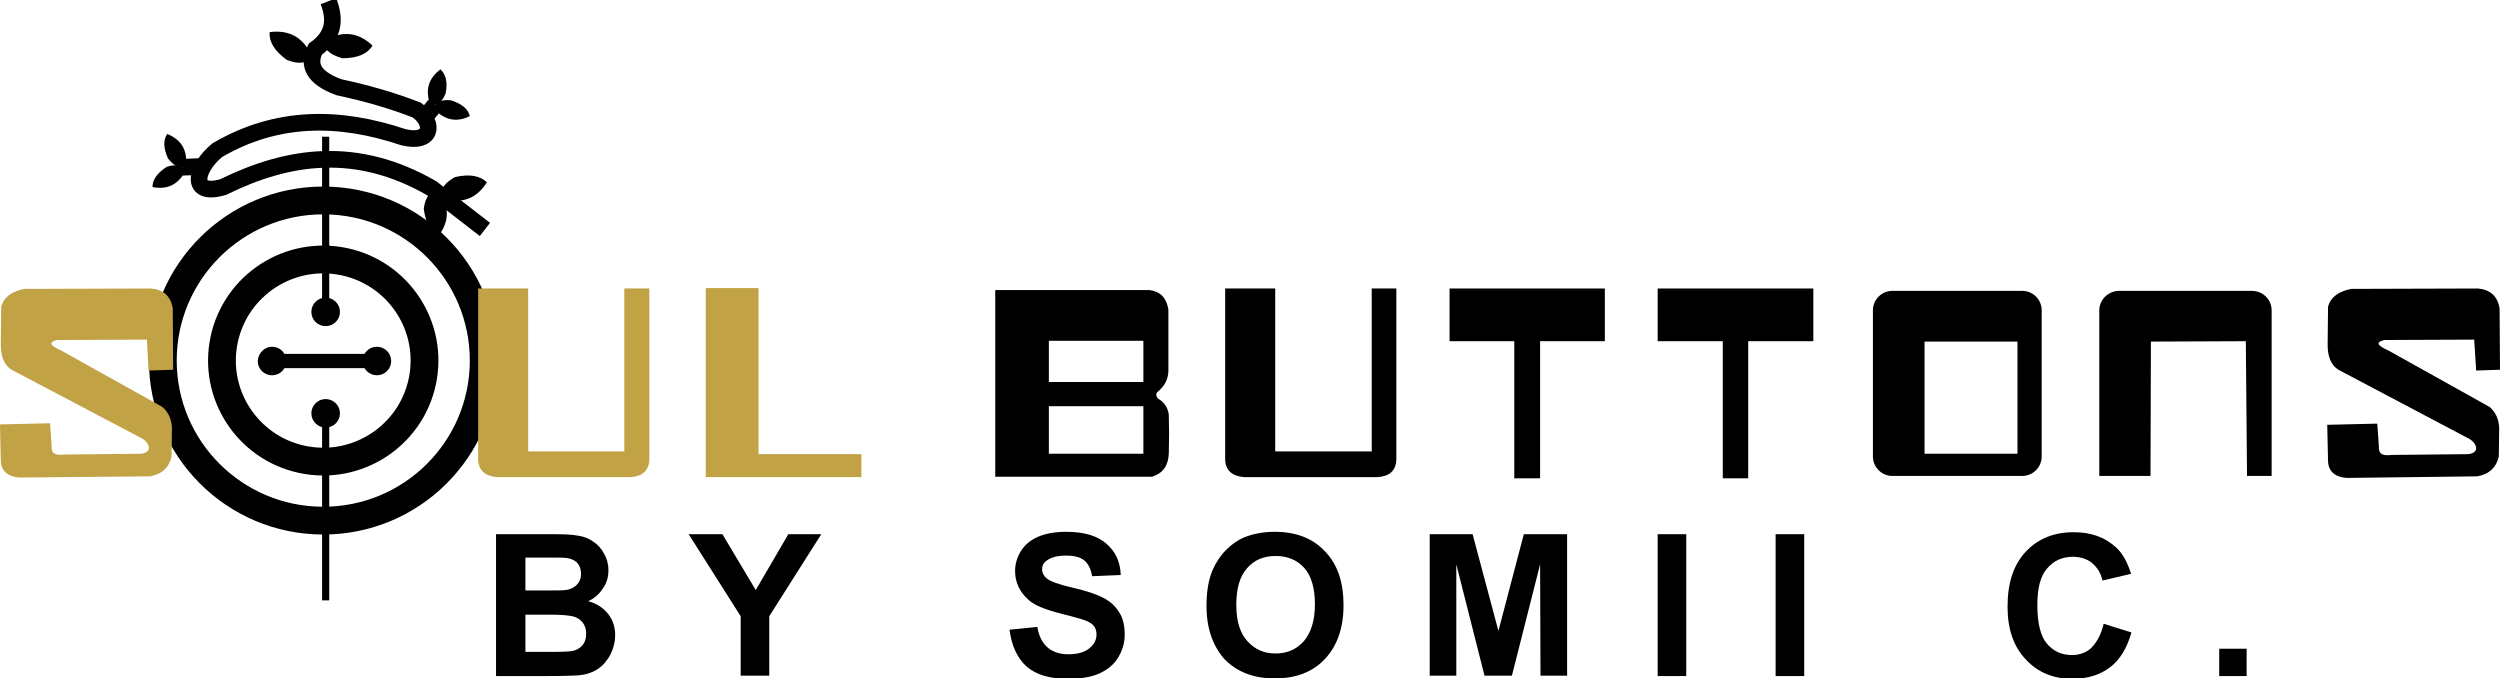 <svg width="269" height="73" viewBox="0 0 269 73" fill="none" xmlns="http://www.w3.org/2000/svg">
<g clip-path="url(#clip0_203_193)">
<path d="M35.04 35.093C35.89 35.093 36.579 34.406 36.579 33.558C36.579 32.71 35.89 32.023 35.04 32.023C34.191 32.023 33.502 32.71 33.502 33.558C33.502 34.406 34.191 35.093 35.04 35.093Z" fill="black"></path>
<path d="M35.04 46.009C35.89 46.009 36.579 45.322 36.579 44.474C36.579 43.626 35.89 42.939 35.04 42.939C34.191 42.939 33.502 43.626 33.502 44.474C33.502 45.322 34.191 46.009 35.04 46.009Z" fill="black"></path>
<path fill-rule="evenodd" clip-rule="evenodd" d="M29.272 37.31C30.126 37.31 30.81 37.992 30.81 38.845C30.81 39.698 30.126 40.38 29.272 40.38C28.417 40.38 27.733 39.698 27.733 38.845C27.776 37.992 28.46 37.31 29.272 37.31Z" fill="black"></path>
<path d="M40.553 40.38C41.403 40.38 42.091 39.693 42.091 38.845C42.091 37.997 41.403 37.31 40.553 37.31C39.703 37.31 39.015 37.997 39.015 38.845C39.015 39.693 39.703 40.38 40.553 40.38Z" fill="black"></path>
<path d="M39.741 38.078H29.699V39.613H39.741V38.078Z" fill="black"></path>
<path d="M45.536 40.537C46.5 34.609 42.466 29.024 36.526 28.062C30.585 27.1 24.988 31.125 24.024 37.053C23.06 42.981 27.094 48.566 33.035 49.528C38.975 50.49 44.572 46.465 45.536 40.537Z" stroke="black" stroke-width="2.99"></path>
<path d="M52.046 38.827C52.064 29.313 44.349 21.586 34.815 21.568C25.28 21.55 17.537 29.248 17.519 38.762C17.501 48.276 25.216 56.003 34.75 56.021C44.285 56.039 52.029 48.341 52.046 38.827Z" stroke="black" stroke-width="2.99"></path>
<path d="M35.425 14.711H34.656V34.197H35.425V14.711Z" fill="black"></path>
<path d="M35.34 0.128C36.066 2.004 36.024 3.795 33.93 5.287C33.075 6.95 33.673 8.357 36.451 9.381C39.442 10.021 42.263 10.831 44.869 11.854C46.878 13.346 46.408 15.521 43.374 14.754C36.494 12.451 29.785 12.408 23.375 16.161C20.939 18.165 20.384 21.192 24.016 20.126C31.024 16.672 38.374 15.606 46.45 20.254L52.177 24.689" stroke="black" stroke-width="1.794"></path>
<path fill-rule="evenodd" clip-rule="evenodd" d="M33.588 6.14C32.648 3.923 31.024 3.198 29.015 3.454C28.93 4.435 29.485 5.458 30.853 6.439C31.75 6.78 32.69 7.036 33.588 6.14Z" fill="black"></path>
<path fill-rule="evenodd" clip-rule="evenodd" d="M34.784 4.435C36.878 3.198 38.587 3.496 40.083 4.904C39.57 5.756 38.545 6.268 36.835 6.268C35.895 5.97 34.998 5.671 34.784 4.435Z" fill="black"></path>
<path fill-rule="evenodd" clip-rule="evenodd" d="M19.999 18.335C19.144 19.956 17.905 20.425 16.409 20.126C16.409 19.359 16.879 18.634 17.948 17.951C18.631 17.738 19.358 17.61 19.999 18.335Z" fill="black"></path>
<path fill-rule="evenodd" clip-rule="evenodd" d="M19.999 17.909C20.212 16.075 19.443 15.009 17.99 14.412C17.563 15.052 17.563 15.905 18.076 17.056C18.588 17.653 19.058 18.165 19.999 17.909Z" fill="black"></path>
<path fill-rule="evenodd" clip-rule="evenodd" d="M21.751 17.909C21.024 17.951 19.614 17.994 19.614 17.994Z" fill="black"></path>
<path d="M21.751 17.909C21.024 17.951 19.614 17.994 19.614 17.994" stroke="black" stroke-width="1.794"></path>
<path fill-rule="evenodd" clip-rule="evenodd" d="M46.322 11.342C45.681 9.637 46.151 8.4 47.391 7.462C47.946 7.974 48.203 8.784 47.946 10.063C47.647 10.745 47.305 11.342 46.322 11.342Z" fill="black"></path>
<path fill-rule="evenodd" clip-rule="evenodd" d="M46.621 11.641C47.86 13.005 49.185 13.176 50.553 12.494C50.382 11.769 49.741 11.172 48.501 10.788C47.775 10.745 47.048 10.745 46.621 11.641Z" fill="black"></path>
<path fill-rule="evenodd" clip-rule="evenodd" d="M45.467 12.92C45.937 12.366 46.791 11.3 46.791 11.3Z" fill="black"></path>
<path d="M45.467 12.92C45.937 12.366 46.791 11.3 46.791 11.3" stroke="black" stroke-width="1.794"></path>
<path fill-rule="evenodd" clip-rule="evenodd" d="M47.433 21.32C49.741 22.045 51.322 21.32 52.39 19.614C51.664 18.932 50.596 18.676 48.929 19.06C48.117 19.572 47.348 20.084 47.433 21.32Z" fill="black"></path>
<path fill-rule="evenodd" clip-rule="evenodd" d="M47.049 20.425C48.459 22.215 48.331 23.836 47.219 25.328C46.365 24.945 45.809 24.049 45.596 22.471C45.724 21.619 45.938 20.766 47.049 20.425Z" fill="black"></path>
<path d="M35.425 45.113H34.656V64.6H35.425V45.113Z" fill="black"></path>
<path fill-rule="evenodd" clip-rule="evenodd" d="M69.825 31.042H67.176V48.567H56.834V31.042H51.45V49.463C51.493 50.614 52.177 51.211 53.459 51.339H56.834H67.218H67.859C69.099 51.254 69.825 50.657 69.868 49.463V31.042H69.825Z" fill="#C1A245"></path>
<path fill-rule="evenodd" clip-rule="evenodd" d="M150.247 31.042H147.597V48.567H137.213V31.042H131.829V49.463C131.872 50.614 132.556 51.211 133.838 51.339H137.213H147.597H148.238C149.478 51.254 150.204 50.657 150.247 49.463V31.042Z" fill="black"></path>
<path fill-rule="evenodd" clip-rule="evenodd" d="M75.936 30.999H81.619V48.866H92.687V51.339H75.936V30.999Z" fill="#C1A245"></path>
<path fill-rule="evenodd" clip-rule="evenodd" d="M155.973 31.042H172.681V36.713H165.716V51.467H162.938V36.713H155.973V31.042Z" fill="black"></path>
<path fill-rule="evenodd" clip-rule="evenodd" d="M178.364 31.042H195.115V36.713H188.107V51.467H185.372V36.713H178.364V31.042Z" fill="black"></path>
<path fill-rule="evenodd" clip-rule="evenodd" d="M201.525 33.387C201.525 32.236 202.465 31.298 203.619 31.298H217.593C218.747 31.298 219.687 32.236 219.687 33.387V49.121C219.687 50.273 218.747 51.211 217.593 51.211H203.619C202.465 51.211 201.525 50.273 201.525 49.121V33.387ZM207.081 36.756V48.823H217.08V36.756H207.081Z" fill="black"></path>
<path fill-rule="evenodd" clip-rule="evenodd" d="M225.883 33.387C225.883 32.236 226.866 31.298 228.019 31.298H242.292C243.489 31.298 244.429 32.236 244.429 33.387V51.211H241.779L241.651 36.713L231.438 36.756L231.395 51.211H225.883V33.387Z" fill="black"></path>
<path fill-rule="evenodd" clip-rule="evenodd" d="M266.436 39.869L266.222 36.543L256.565 36.585C255.881 36.756 255.411 37.012 257.035 37.737L267.889 43.791C268.572 44.388 268.871 45.156 268.914 46.051L268.872 49.121C268.615 50.23 267.931 50.998 266.564 51.254L252.548 51.424C251.479 51.381 250.539 50.87 250.497 49.633L250.411 45.71L255.795 45.582L255.966 48.056C255.924 48.994 256.565 49.036 257.334 48.951L265.581 48.866C266.991 48.695 266.436 47.544 265.496 47.117L251.608 39.783C250.796 39.272 250.454 38.334 250.454 37.097L250.497 33.004C250.796 31.895 251.736 31.34 252.975 31.085L266.649 31.042C267.974 31.17 268.743 31.895 268.957 33.174L269 39.783L266.436 39.869Z" fill="black"></path>
<path fill-rule="evenodd" clip-rule="evenodd" d="M15.982 39.869L15.811 36.543L6.153 36.585C5.47 36.756 5 37.012 6.624 37.737L17.477 43.791C18.161 44.388 18.46 45.156 18.503 46.051L18.46 49.121C18.204 50.23 17.52 50.998 16.153 51.254L2.137 51.381C1.068 51.339 0.128 50.827 0.085 49.59L0 45.668L5.384 45.54L5.555 48.013C5.512 48.951 6.153 48.994 6.923 48.908L15.17 48.823C16.58 48.652 16.025 47.501 15.085 47.075L1.239 39.783C0.427 39.272 0.085 38.334 0.085 37.097L0.128 33.004C0.427 31.895 1.367 31.34 2.607 31.085L16.281 31.042C17.606 31.17 18.375 31.895 18.589 33.174L18.631 39.783L15.982 39.869Z" fill="#C1A245"></path>
<path fill-rule="evenodd" clip-rule="evenodd" d="M107.045 31.213H123.668C124.693 31.34 125.463 31.852 125.719 33.302V39.954C125.676 40.764 125.42 41.404 124.608 42.129C124.352 42.299 124.352 42.597 124.608 42.896C125.206 43.237 125.633 43.749 125.762 44.602C125.804 46.009 125.804 47.373 125.762 48.78C125.719 50.06 125.163 50.912 123.967 51.296H107.088V31.213H107.045ZM112.857 36.671V41.105H123.027V36.671H112.857ZM123.027 48.823H112.857V43.706H123.027V48.823Z" fill="black"></path>
<path fill-rule="evenodd" clip-rule="evenodd" d="M56.535 66.092V70.143H59.398C60.509 70.143 61.236 70.1 61.535 70.058C62.005 69.972 62.39 69.759 62.646 69.461C62.945 69.12 63.073 68.693 63.073 68.182C63.073 67.713 62.945 67.329 62.731 67.03C62.518 66.732 62.176 66.476 61.749 66.348C61.321 66.22 60.424 66.135 59.014 66.135H56.535V66.092ZM56.535 59.995V63.534H58.544C59.74 63.534 60.509 63.534 60.809 63.491C61.321 63.449 61.749 63.235 62.048 62.937C62.347 62.638 62.518 62.255 62.518 61.743C62.518 61.274 62.39 60.89 62.133 60.592C61.877 60.293 61.492 60.123 60.979 60.037C60.68 59.995 59.783 59.995 58.33 59.995H56.535ZM53.459 57.479H59.569C60.766 57.479 61.663 57.522 62.261 57.65C62.86 57.735 63.372 57.948 63.843 58.289C64.312 58.588 64.697 59.014 64.996 59.568C65.295 60.08 65.466 60.677 65.466 61.359C65.466 62.084 65.295 62.724 64.868 63.321C64.484 63.918 63.971 64.387 63.287 64.685C64.227 64.941 64.911 65.41 65.424 66.05C65.936 66.689 66.193 67.457 66.193 68.352C66.193 69.034 66.022 69.717 65.723 70.356C65.381 70.996 64.954 71.55 64.398 71.934C63.843 72.318 63.159 72.574 62.304 72.659C61.791 72.701 60.552 72.744 58.586 72.744H53.373V57.479H53.459Z" fill="black"></path>
<path fill-rule="evenodd" clip-rule="evenodd" d="M79.696 72.701V66.305L74.098 57.479H77.73L81.319 63.491L84.823 57.479H88.37L82.772 66.305V72.701H79.696Z" fill="black"></path>
<path fill-rule="evenodd" clip-rule="evenodd" d="M108.626 67.755L111.617 67.457C111.788 68.48 112.173 69.205 112.728 69.674C113.284 70.143 114.01 70.399 114.95 70.399C115.933 70.399 116.702 70.186 117.215 69.759C117.728 69.333 117.984 68.864 117.984 68.267C117.984 67.926 117.899 67.585 117.685 67.329C117.472 67.073 117.087 66.86 116.574 66.689C116.232 66.561 115.378 66.348 114.096 66.007C112.429 65.581 111.275 65.112 110.634 64.515C109.694 63.662 109.224 62.639 109.224 61.444C109.224 60.677 109.438 59.952 109.865 59.27C110.293 58.588 110.934 58.076 111.745 57.735C112.557 57.394 113.583 57.223 114.737 57.223C116.66 57.223 118.07 57.65 119.053 58.502C120.036 59.355 120.548 60.464 120.591 61.871L117.514 61.999C117.386 61.231 117.087 60.634 116.66 60.293C116.232 59.952 115.591 59.782 114.694 59.782C113.797 59.782 113.113 59.952 112.6 60.336C112.258 60.592 112.13 60.89 112.13 61.274C112.13 61.615 112.301 61.956 112.6 62.212C112.985 62.553 113.925 62.894 115.42 63.235C116.916 63.577 118.027 63.96 118.754 64.344C119.48 64.728 120.036 65.24 120.42 65.879C120.847 66.519 121.018 67.329 121.018 68.31C121.018 69.205 120.762 70.015 120.292 70.783C119.822 71.55 119.095 72.105 118.241 72.488C117.343 72.872 116.232 73.043 114.908 73.043C112.985 73.043 111.489 72.616 110.463 71.721C109.438 70.783 108.84 69.461 108.626 67.755Z" fill="black"></path>
<path fill-rule="evenodd" clip-rule="evenodd" d="M133.025 65.069C133.025 66.817 133.41 68.096 134.222 68.992C135.034 69.887 136.017 70.314 137.256 70.314C138.495 70.314 139.478 69.887 140.29 68.992C141.059 68.096 141.486 66.775 141.486 65.026C141.486 63.278 141.102 61.956 140.332 61.103C139.563 60.251 138.538 59.824 137.256 59.824C135.974 59.824 134.948 60.251 134.179 61.146C133.41 61.999 133.025 63.321 133.025 65.069ZM129.82 65.197C129.82 63.662 130.034 62.34 130.504 61.274C130.846 60.506 131.316 59.782 131.914 59.185C132.512 58.588 133.153 58.119 133.88 57.82C134.82 57.436 135.931 57.223 137.17 57.223C139.435 57.223 141.23 57.905 142.555 59.312C143.922 60.72 144.563 62.638 144.563 65.112C144.563 67.585 143.879 69.504 142.555 70.911C141.23 72.318 139.435 73 137.17 73C134.905 73 133.111 72.318 131.743 70.911C130.504 69.504 129.82 67.627 129.82 65.197Z" fill="black"></path>
<path fill-rule="evenodd" clip-rule="evenodd" d="M153.836 72.701V57.479H158.451L161.229 67.883L163.964 57.479H168.621V72.701H165.758L165.716 60.72L162.682 72.701H159.733L156.699 60.72V72.701H153.836Z" fill="black"></path>
<path d="M181.441 57.479H178.364V72.744H181.441V57.479Z" fill="black"></path>
<path d="M194.133 57.479H191.057V72.744H194.133V57.479Z" fill="black"></path>
<path fill-rule="evenodd" clip-rule="evenodd" d="M226.353 67.116L229.344 68.054C228.874 69.717 228.105 70.996 227.037 71.806C225.968 72.616 224.601 73.043 222.977 73.043C220.969 73.043 219.259 72.36 217.977 70.953C216.653 69.589 216.012 67.67 216.012 65.282C216.012 62.724 216.653 60.762 217.977 59.355C219.302 57.948 221.011 57.266 223.148 57.266C225.028 57.266 226.524 57.82 227.72 58.929C228.404 59.568 228.917 60.506 229.301 61.743L226.225 62.468C226.054 61.658 225.669 61.061 225.114 60.592C224.558 60.123 223.832 59.91 223.02 59.91C221.909 59.91 220.969 60.336 220.285 61.146C219.559 61.956 219.217 63.278 219.217 65.112C219.217 67.03 219.559 68.438 220.242 69.248C220.926 70.058 221.823 70.484 222.934 70.484C223.746 70.484 224.473 70.228 225.028 69.717C225.669 69.034 226.097 68.224 226.353 67.116Z" fill="black"></path>
<path d="M241.737 69.802H238.788V72.744H241.737V69.802Z" fill="black"></path>
</g>
<defs>
<clipPath id="clip0_203_193">
<rect width="269" height="73" fill="white"></rect>
</clipPath>
</defs>
</svg>
